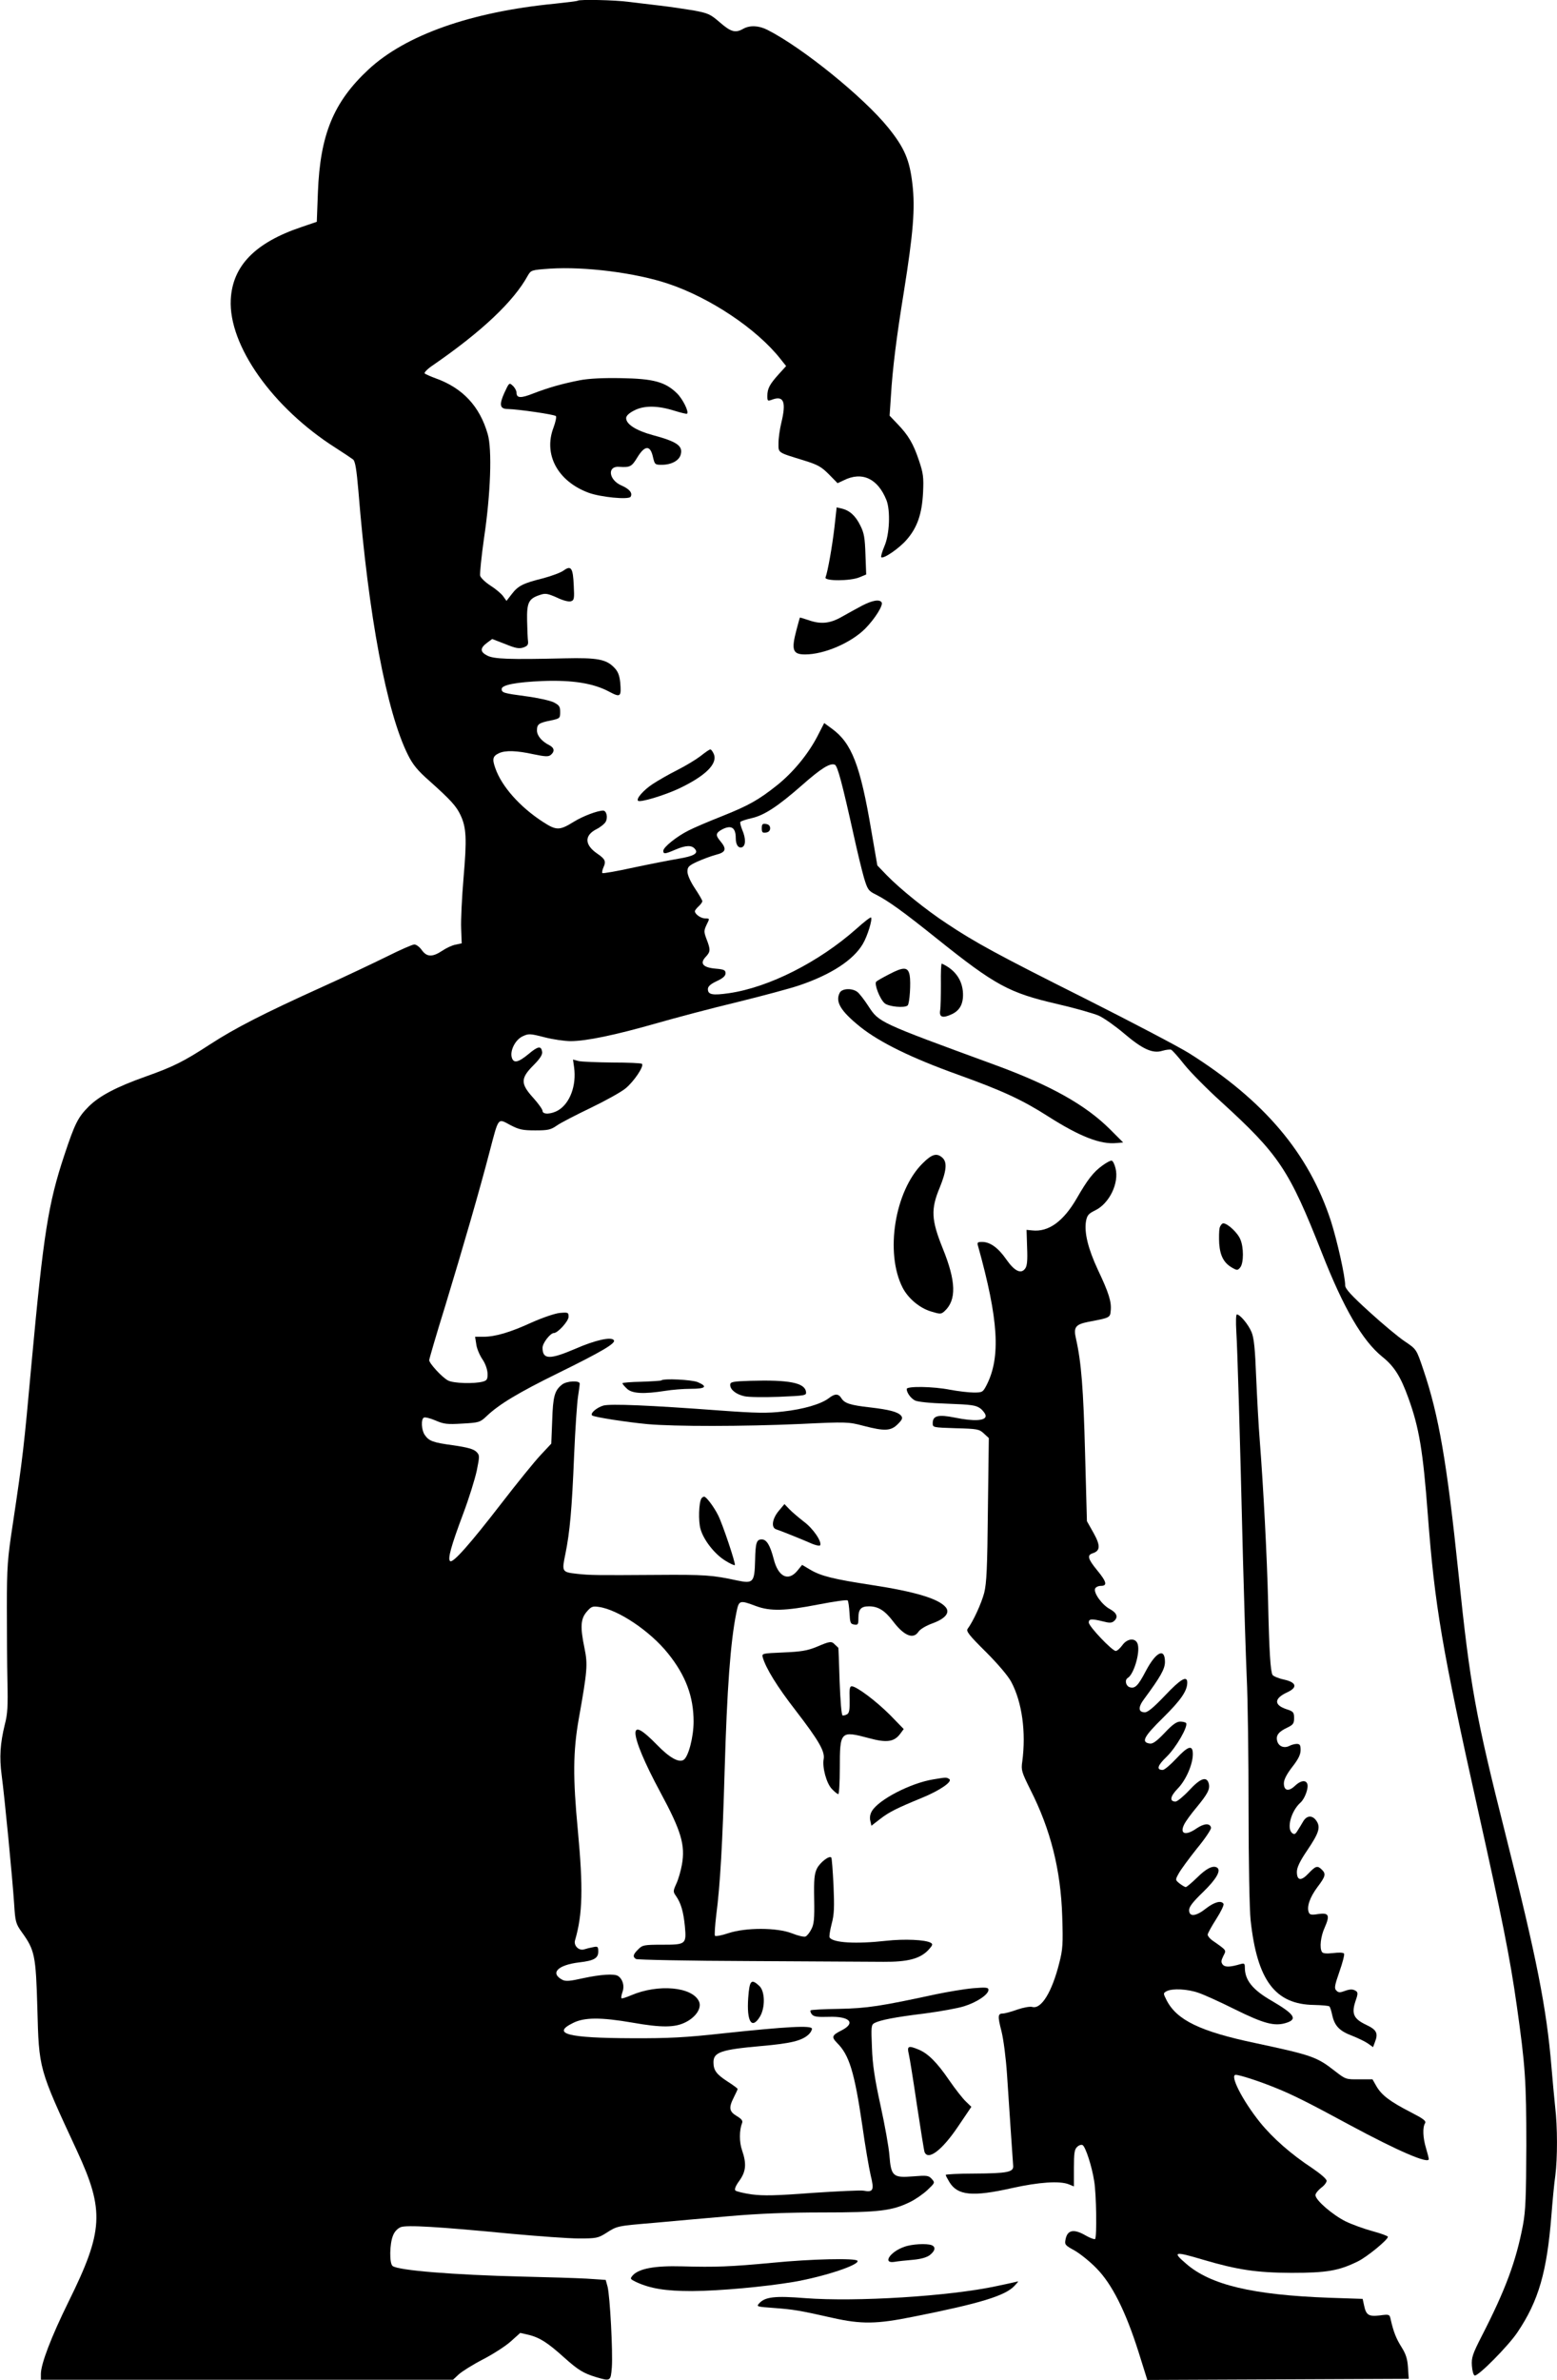 <?xml version="1.0" standalone="no"?>
<!DOCTYPE svg PUBLIC "-//W3C//DTD SVG 20010904//EN"
 "http://www.w3.org/TR/2001/REC-SVG-20010904/DTD/svg10.dtd">
<svg version="1.0" xmlns="http://www.w3.org/2000/svg"
 width="838pt" height="1280pt" viewBox="0 0 838 1280"
 preserveAspectRatio="xMidYMid meet">
<g transform="translate(0,1280) scale(0.1,-0.1)"
fill="#000000" stroke="none">
<path d="M3109 12796 c-2 -2 -58 -9 -124 -16 -450 -44 -802 -168 -1002 -354
-188 -175 -260 -350 -272 -660 l-6 -159 -82 -28 c-250 -84 -372 -209 -381
-391 -12 -246 225 -581 563 -796 44 -28 87 -57 96 -64 11 -11 18 -53 28 -169
54 -671 152 -1191 267 -1420 26 -52 52 -84 116 -140 114 -102 144 -135 167
-184 31 -67 34 -126 16 -335 -9 -106 -15 -230 -13 -274 l3 -80 -33 -7 c-18 -3
-50 -18 -72 -33 -53 -35 -83 -34 -110 4 -12 17 -30 30 -40 30 -10 0 -76 -29
-146 -64 -71 -35 -229 -110 -351 -165 -312 -141 -470 -222 -602 -308 -143 -93
-197 -120 -346 -173 -158 -56 -249 -104 -307 -161 -58 -58 -75 -91 -132 -263
-87 -262 -112 -424 -176 -1116 -42 -463 -47 -506 -100 -860 -30 -196 -33 -236
-33 -455 0 -132 1 -312 3 -400 3 -129 1 -174 -14 -230 -25 -102 -30 -176 -17
-274 15 -110 58 -554 67 -690 6 -98 9 -108 41 -153 70 -97 76 -125 84 -408 9
-332 6 -322 214 -770 148 -320 142 -430 -46 -810 -94 -191 -149 -335 -149
-389 l0 -31 1109 0 1109 0 30 28 c17 16 76 53 132 82 56 29 124 73 151 98 l49
44 48 -11 c58 -15 99 -41 188 -121 76 -68 104 -85 173 -106 77 -23 78 -22 84
53 6 82 -10 383 -23 434 l-10 36 -103 7 c-56 3 -212 8 -347 11 -367 9 -667 33
-697 57 -18 14 -16 120 2 163 8 22 25 39 42 46 33 12 195 3 598 -36 143 -13
305 -25 361 -25 93 0 103 2 146 29 61 39 58 38 258 55 96 9 279 25 405 36 161
14 313 20 505 20 301 0 372 9 468 56 29 14 72 44 94 65 40 38 41 39 23 59 -17
19 -26 20 -101 14 -108 -9 -118 1 -127 112 -3 44 -25 165 -48 270 -31 141 -43
220 -46 310 -5 115 -4 123 14 133 32 16 106 31 269 51 83 11 179 28 213 39 68
21 131 63 131 88 0 13 -11 15 -82 9 -46 -4 -135 -19 -198 -32 -301 -65 -373
-76 -523 -79 -81 -1 -150 -5 -154 -8 -3 -4 0 -14 7 -22 10 -12 30 -15 90 -13
112 4 148 -32 71 -72 -54 -27 -57 -36 -26 -68 66 -65 94 -158 136 -444 15
-108 36 -229 45 -268 20 -80 14 -93 -38 -83 -16 3 -140 -3 -276 -12 -197 -15
-264 -16 -326 -8 -43 6 -83 16 -88 21 -6 6 1 25 21 52 36 50 40 91 15 164 -16
45 -15 109 0 147 5 12 -3 22 -28 37 -42 25 -45 45 -16 102 11 22 20 41 20 44
0 3 -24 21 -54 40 -60 39 -76 60 -76 104 0 54 42 68 257 87 159 14 218 28 255
62 10 9 18 23 18 31 0 19 -133 12 -480 -25 -199 -22 -291 -27 -490 -26 -344 1
-434 24 -316 82 61 31 150 31 319 2 158 -28 230 -27 287 2 56 28 88 77 72 112
-36 79 -220 95 -365 33 -26 -11 -50 -19 -52 -16 -3 3 0 19 6 36 11 31 0 68
-25 84 -20 13 -94 8 -187 -12 -71 -16 -94 -18 -112 -9 -68 36 -26 80 91 94 78
9 102 22 102 58 0 27 -3 29 -27 24 -16 -3 -37 -8 -49 -12 -28 -9 -58 20 -49
49 41 140 44 281 15 591 -27 284 -26 424 5 600 46 258 49 292 31 379 -24 115
-21 158 11 196 24 28 31 32 65 27 104 -14 277 -130 373 -250 96 -119 138 -233
138 -367 0 -83 -28 -190 -54 -206 -26 -16 -76 12 -143 81 -79 81 -116 102
-116 63 1 -45 49 -160 133 -316 114 -211 136 -286 117 -392 -6 -33 -19 -79
-30 -102 -18 -40 -18 -43 -1 -67 26 -38 39 -82 47 -161 9 -98 6 -100 -123
-100 -97 0 -106 -2 -128 -25 -28 -27 -31 -40 -12 -52 6 -4 284 -10 617 -11
333 -2 655 -4 715 -4 129 -1 196 16 241 63 23 25 26 32 14 39 -28 17 -143 22
-241 11 -162 -18 -286 -11 -304 18 -3 5 2 38 11 73 14 51 15 90 10 208 -4 79
-9 147 -12 149 -11 12 -60 -26 -77 -59 -14 -29 -17 -58 -15 -165 2 -107 -1
-136 -16 -163 -9 -18 -23 -35 -31 -38 -8 -3 -40 4 -72 17 -82 32 -249 32 -343
1 -35 -12 -68 -18 -72 -14 -3 4 0 54 7 112 21 160 34 390 45 775 13 441 31
692 63 850 14 69 16 70 107 36 76 -28 156 -26 335 9 83 16 153 26 157 22 4 -4
8 -34 10 -67 3 -54 5 -60 26 -63 20 -3 22 1 22 35 0 48 14 63 57 63 49 0 85
-22 129 -80 59 -78 109 -99 137 -57 9 14 41 33 77 46 68 25 94 57 70 86 -38
46 -164 84 -400 120 -203 31 -272 48 -329 82 l-44 26 -26 -32 c-49 -59 -103
-32 -127 64 -19 73 -38 105 -64 105 -28 0 -34 -16 -36 -113 -3 -118 -10 -126
-96 -108 -134 29 -172 32 -438 30 -313 -2 -356 -2 -425 6 -81 9 -82 11 -62
107 24 119 35 238 47 532 6 142 16 284 21 315 5 31 9 62 9 69 0 18 -71 15 -96
-6 -39 -31 -48 -63 -52 -192 l-5 -125 -58 -62 c-32 -34 -127 -151 -211 -260
-170 -220 -259 -320 -275 -310 -15 10 4 80 71 258 30 80 62 183 72 229 16 80
16 83 -3 102 -15 14 -47 23 -122 34 -112 15 -132 23 -155 56 -18 26 -21 84 -5
93 5 4 34 -3 62 -15 46 -20 63 -22 146 -17 90 5 95 7 130 40 66 63 170 126
384 231 236 116 312 161 301 177 -12 21 -101 1 -208 -46 -138 -59 -176 -58
-176 6 0 25 42 79 61 79 21 0 79 64 79 87 0 24 -2 25 -48 21 -27 -3 -91 -25
-150 -51 -115 -53 -196 -77 -260 -77 l-45 0 6 -38 c2 -22 17 -58 32 -81 17
-24 28 -56 29 -78 1 -31 -3 -38 -24 -44 -46 -13 -160 -10 -189 6 -31 16 -101
92 -101 109 0 6 38 137 86 291 97 319 186 626 239 830 50 190 43 180 111 144
48 -25 67 -29 135 -29 68 0 83 3 116 26 21 15 103 57 182 95 79 38 164 85 188
105 45 37 101 120 88 132 -4 4 -75 7 -158 7 -84 1 -166 4 -183 8 l-30 8 6 -43
c13 -96 -22 -191 -84 -229 -38 -23 -86 -25 -86 -4 0 8 -23 40 -50 70 -69 76
-69 105 1 175 35 35 49 57 47 72 -5 34 -22 32 -74 -12 -56 -46 -81 -51 -90
-16 -9 37 20 94 59 112 32 15 39 15 117 -5 46 -12 110 -21 141 -21 84 0 242
33 462 96 105 30 301 82 435 114 134 33 284 73 334 90 171 58 291 136 342 223
25 42 53 134 44 142 -3 3 -38 -24 -79 -61 -202 -179 -471 -315 -685 -346 -90
-13 -114 -8 -114 22 0 14 14 27 48 43 33 15 47 28 47 42 0 17 -8 21 -54 25
-68 6 -86 28 -53 63 26 28 27 38 5 95 -15 40 -15 46 0 78 17 34 17 34 -7 34
-24 0 -56 23 -56 39 0 4 9 16 20 26 11 10 20 22 20 28 0 5 -18 36 -40 69 -24
36 -40 72 -40 90 0 25 7 32 52 53 29 13 74 30 100 37 56 14 61 31 24 75 -26
31 -24 43 11 62 49 25 73 10 73 -47 0 -36 14 -56 34 -49 20 8 21 47 1 93 -8
20 -13 39 -10 43 2 4 29 13 59 20 69 15 143 64 273 178 102 90 150 120 176
110 15 -6 40 -101 102 -380 19 -87 44 -190 55 -228 19 -63 24 -71 63 -90 69
-35 149 -93 330 -238 315 -252 388 -291 646 -351 96 -22 197 -51 225 -63 28
-13 89 -56 135 -95 101 -86 155 -110 207 -94 20 6 41 8 47 6 7 -3 39 -39 72
-81 33 -41 121 -130 195 -197 315 -287 368 -367 545 -816 117 -298 218 -471
324 -557 65 -52 99 -106 141 -222 58 -160 79 -284 105 -631 37 -487 76 -716
270 -1587 127 -569 173 -797 209 -1054 45 -318 51 -401 51 -749 -1 -276 -4
-351 -18 -427 -37 -195 -94 -349 -222 -598 -49 -96 -56 -116 -53 -159 2 -28 8
-51 15 -53 18 -6 182 160 230 232 114 169 159 325 183 630 6 77 15 173 21 213
12 94 12 263 -1 371 -5 47 -14 145 -20 216 -26 313 -79 582 -245 1240 -164
650 -192 802 -255 1410 -62 597 -106 852 -189 1097 -38 112 -36 110 -103 155
-31 21 -116 91 -188 157 -96 87 -130 124 -130 142 0 49 -43 240 -77 347 -119
364 -358 647 -763 902 -58 36 -310 168 -560 294 -471 236 -592 302 -745 404
-110 72 -252 187 -322 259 l-51 53 -32 185 c-60 356 -106 473 -213 551 l-41
30 -38 -74 c-50 -95 -129 -191 -215 -260 -99 -79 -154 -110 -297 -167 -71 -28
-151 -62 -180 -77 -64 -32 -136 -90 -136 -109 0 -19 9 -18 65 6 56 24 88 25
105 4 21 -24 -5 -39 -90 -53 -41 -7 -149 -28 -239 -47 -90 -20 -166 -33 -169
-30 -3 3 0 17 6 31 15 32 9 45 -34 74 -68 47 -70 97 -4 131 22 11 44 29 50 40
13 24 4 60 -14 60 -30 0 -109 -30 -156 -59 -79 -49 -95 -49 -169 -1 -123 80
-221 190 -255 288 -18 50 -14 65 20 81 35 16 95 14 186 -6 63 -13 80 -14 93
-3 21 18 19 37 -7 51 -42 21 -68 52 -68 80 0 34 10 41 75 54 48 10 50 12 50
45 0 30 -5 37 -36 53 -20 9 -86 24 -148 32 -120 16 -131 19 -131 39 0 22 78
37 221 43 160 6 273 -12 357 -57 62 -33 67 -29 60 51 -4 36 -12 58 -32 78 -43
45 -91 54 -266 50 -301 -7 -382 -4 -418 15 -39 20 -39 40 0 69 l27 20 70 -27
c56 -23 74 -26 97 -19 23 8 28 15 26 34 -2 13 -4 63 -5 110 -2 98 8 119 69
139 29 10 41 8 91 -14 33 -16 64 -24 76 -20 17 5 19 14 15 85 -4 94 -14 110
-55 80 -15 -11 -66 -30 -112 -42 -105 -26 -133 -40 -167 -85 l-28 -36 -18 25
c-10 14 -41 40 -68 57 -28 18 -53 42 -56 54 -2 11 7 102 21 201 36 240 44 478
20 560 -43 150 -135 248 -280 300 -27 10 -54 22 -59 26 -5 4 13 23 39 41 268
184 440 347 516 486 17 29 19 30 120 37 187 12 459 -22 635 -81 225 -75 477
-243 604 -404 l31 -39 -39 -43 c-49 -54 -62 -78 -62 -117 0 -29 1 -30 30 -19
59 20 72 -16 45 -127 -8 -33 -15 -81 -15 -108 0 -54 -8 -49 135 -93 78 -24 96
-35 137 -76 l46 -47 32 15 c99 50 184 11 231 -106 22 -56 17 -185 -11 -248
-12 -29 -20 -55 -17 -59 11 -11 95 46 136 93 58 66 83 139 89 254 4 83 1 105
-22 173 -30 90 -57 136 -116 197 l-42 44 7 105 c9 150 30 317 70 563 50 314
61 446 46 576 -15 131 -42 196 -131 306 -132 163 -460 429 -649 525 -47 24
-95 26 -131 6 -42 -24 -66 -17 -125 34 -52 45 -63 50 -143 65 -48 8 -130 20
-182 26 -52 6 -128 15 -168 20 -72 10 -265 14 -273 6z"/>
<path d="M3122 10755 c-93 -18 -171 -40 -251 -71 -68 -27 -91 -26 -91 4 0 10
-9 27 -20 37 -19 18 -20 17 -45 -37 -30 -66 -25 -88 19 -88 53 -1 249 -29 258
-38 4 -4 -2 -32 -13 -62 -55 -144 22 -288 188 -350 64 -24 216 -39 227 -22 12
20 -6 42 -50 61 -68 30 -77 105 -12 100 60 -4 68 1 99 52 40 65 69 65 83 2 10
-42 11 -43 48 -43 52 0 94 23 102 56 12 46 -21 69 -152 104 -88 24 -142 58
-142 91 0 12 15 27 43 41 53 28 127 27 216 -1 36 -11 67 -19 69 -16 11 10 -24
80 -55 110 -63 61 -126 78 -298 81 -97 2 -176 -2 -223 -11z"/>
<path d="M4491 9963 c-12 -103 -36 -238 -48 -269 -7 -20 134 -20 183 1 l36 15
-4 107 c-3 90 -7 116 -28 157 -26 53 -58 81 -101 91 l-26 6 -12 -108z"/>
<path d="M4639 9542 c-30 -16 -79 -43 -109 -60 -63 -36 -113 -41 -180 -17 -24
8 -44 14 -45 13 -1 -2 -9 -31 -18 -65 -29 -109 -21 -133 46 -133 103 0 247 62
324 139 52 53 98 126 88 141 -11 18 -50 11 -106 -18z"/>
<path d="M3770 8733 c-25 -19 -81 -53 -125 -75 -44 -22 -103 -56 -132 -75 -50
-33 -90 -79 -79 -90 10 -11 142 29 221 66 145 69 210 135 186 187 -6 13 -14
24 -18 23 -5 0 -28 -16 -53 -36z"/>
<path d="M4100 8345 c0 -22 4 -26 23 -23 14 2 22 10 22 23 0 13 -8 21 -22 23
-19 3 -23 -1 -23 -23z"/>
<path d="M5064 7507 c0 -61 -1 -125 -4 -142 -6 -37 14 -43 63 -20 43 20 62 56
60 112 -3 72 -43 128 -114 160 -4 2 -6 -48 -5 -110z"/>
<path d="M4784 7559 c-33 -17 -63 -34 -68 -39 -12 -12 19 -93 45 -116 21 -19
109 -27 124 -12 11 10 18 123 11 162 -9 46 -32 47 -112 5z"/>
<path d="M4520 7461 c-26 -49 4 -99 111 -185 106 -84 276 -167 524 -256 242
-87 347 -136 485 -224 171 -109 283 -153 370 -144 l35 3 -70 70 c-132 132
-321 238 -625 349 -623 228 -619 227 -676 314 -22 34 -49 69 -60 77 -28 21
-81 19 -94 -4z"/>
<path d="M4966 6543 c-150 -148 -204 -481 -108 -669 30 -58 92 -110 153 -128
49 -15 54 -15 72 1 66 60 63 161 -9 338 -62 154 -65 211 -16 328 36 89 41 136
14 160 -30 27 -56 20 -106 -30z"/>
<path d="M5932 6530 c-47 -34 -79 -75 -137 -176 -72 -124 -152 -182 -240 -172
l-30 3 3 -95 c3 -71 0 -100 -11 -114 -22 -30 -57 -13 -101 50 -43 62 -87 94
-130 94 -25 0 -28 -3 -22 -22 110 -395 123 -597 46 -748 -20 -38 -22 -40 -69
-40 -27 0 -85 7 -128 15 -91 18 -233 20 -233 4 0 -19 20 -48 43 -61 13 -8 81
-15 174 -18 134 -5 155 -8 180 -26 15 -12 28 -30 28 -40 0 -26 -63 -30 -165
-9 -90 18 -120 11 -120 -30 0 -23 1 -23 124 -27 117 -3 126 -5 151 -28 l27
-25 -5 -385 c-3 -315 -7 -396 -20 -448 -15 -56 -58 -151 -89 -193 -9 -13 7
-34 99 -125 65 -65 120 -130 136 -161 58 -109 80 -270 59 -428 -7 -46 -3 -57
43 -150 110 -216 164 -433 172 -681 5 -151 3 -179 -16 -253 -39 -155 -96 -248
-144 -236 -13 4 -50 -3 -82 -14 -33 -12 -67 -21 -77 -21 -28 0 -29 -14 -8 -95
11 -44 24 -144 30 -234 10 -158 30 -446 33 -490 3 -34 -29 -41 -210 -42 -84 0
-153 -4 -153 -7 0 -4 9 -21 20 -39 44 -72 124 -80 337 -32 144 32 257 40 306
20 l27 -11 0 99 c0 81 3 101 18 114 9 9 23 13 29 9 16 -10 50 -115 62 -193 12
-70 15 -302 5 -312 -4 -3 -26 5 -49 18 -65 38 -100 32 -110 -20 -6 -28 -2 -32
47 -59 29 -16 83 -59 119 -96 84 -85 157 -231 226 -448 l48 -153 703 3 704 3
-4 61 c-3 46 -11 72 -35 110 -29 46 -43 82 -58 148 -6 28 -7 29 -59 22 -61 -7
-74 2 -85 57 l-7 32 -179 6 c-413 15 -641 69 -772 184 -75 64 -63 67 91 21
187 -55 288 -70 476 -71 190 0 255 11 357 61 50 24 163 117 163 133 0 4 -37
18 -82 30 -45 12 -111 36 -146 53 -70 35 -162 114 -162 141 0 9 14 26 30 39
17 12 30 29 30 38 0 10 -33 38 -77 68 -114 75 -212 161 -281 246 -95 118 -165
256 -131 256 21 0 126 -34 212 -69 93 -37 184 -83 402 -201 260 -140 425 -211
425 -183 0 5 -7 32 -15 59 -17 56 -19 112 -5 134 7 12 -9 24 -79 60 -111 57
-155 91 -183 139 l-21 37 -72 0 c-71 -1 -73 0 -131 45 -97 76 -124 85 -428
150 -295 62 -422 123 -477 230 -19 38 -19 38 0 49 31 16 113 12 172 -9 30 -10
118 -50 196 -89 154 -76 212 -92 274 -73 65 20 47 47 -76 119 -103 59 -145
111 -145 179 0 22 -3 24 -22 19 -58 -17 -84 -18 -97 -3 -10 13 -9 21 3 46 17
33 21 28 -59 84 -14 10 -25 24 -25 31 0 7 21 45 46 84 25 39 43 76 39 82 -12
20 -50 9 -94 -25 -54 -43 -91 -47 -91 -9 0 18 20 44 75 97 72 70 99 117 75
132 -22 13 -58 -5 -108 -55 -28 -27 -55 -50 -60 -50 -5 0 -20 9 -33 19 -24 19
-24 20 -5 54 10 19 54 79 97 133 44 53 78 104 77 113 -5 26 -37 24 -77 -3 -60
-42 -94 -31 -67 22 8 16 37 56 64 88 62 75 75 100 68 130 -11 42 -45 30 -106
-36 -31 -33 -64 -60 -73 -60 -34 0 -29 28 12 70 44 45 81 130 81 185 0 52 -25
45 -90 -25 -31 -33 -63 -60 -72 -60 -36 0 -28 24 21 71 50 48 116 162 105 181
-3 4 -17 8 -32 8 -19 0 -42 -16 -84 -61 -43 -45 -64 -60 -80 -57 -48 7 -32 37
72 139 96 95 130 144 130 189 0 40 -36 19 -120 -70 -59 -62 -92 -90 -108 -90
-36 0 -38 27 -3 73 87 118 111 160 111 198 0 78 -48 55 -103 -49 -42 -80 -58
-96 -87 -87 -21 7 -28 39 -10 50 32 19 66 133 54 179 -9 38 -56 36 -84 -4 -12
-16 -27 -30 -35 -30 -19 0 -145 132 -145 153 0 20 15 21 76 6 34 -9 47 -9 59
1 25 21 17 44 -21 65 -42 22 -89 87 -80 110 3 8 17 15 31 15 36 0 32 21 -20
84 -50 61 -55 81 -25 91 42 13 44 41 6 109 l-36 64 -10 368 c-9 343 -20 486
-49 614 -14 61 -3 76 66 90 116 22 118 22 121 60 5 47 -10 96 -69 220 -53 114
-74 200 -64 261 6 32 13 41 50 59 76 37 129 147 109 226 -5 21 -14 39 -20 41
-6 2 -29 -10 -52 -27z"/>
<path d="M6564 6195 c-3 -14 -4 -53 -2 -85 5 -66 26 -105 72 -130 25 -14 28
-13 42 4 18 25 18 107 0 149 -14 36 -69 87 -92 87 -7 0 -16 -11 -20 -25z"/>
<path d="M6654 5638 c6 -95 18 -492 36 -1228 6 -228 15 -512 20 -630 6 -118
10 -439 10 -713 0 -282 5 -540 11 -595 35 -324 132 -453 341 -456 42 -1 79 -4
83 -8 4 -3 11 -26 16 -50 13 -56 40 -83 107 -108 30 -12 68 -30 84 -41 l28
-20 10 27 c19 48 9 67 -47 93 -67 32 -80 59 -58 126 14 39 14 49 3 56 -17 11
-31 11 -64 -1 -21 -8 -31 -8 -41 3 -13 12 -10 27 16 102 17 48 28 91 25 97 -4
6 -27 7 -59 3 -37 -4 -55 -2 -60 6 -14 22 -7 84 15 132 29 66 22 80 -35 72
-36 -6 -46 -4 -51 9 -12 30 6 81 46 135 44 58 48 72 24 95 -23 23 -33 20 -71
-20 -40 -43 -63 -40 -63 8 0 23 16 57 54 113 65 96 74 126 52 160 -21 32 -51
32 -71 0 -8 -14 -22 -37 -31 -51 -12 -20 -18 -23 -30 -13 -30 25 -5 118 45
163 24 21 45 80 37 101 -8 23 -37 18 -67 -11 -34 -32 -59 -26 -59 14 0 20 15
49 45 88 33 42 45 67 45 91 0 27 -4 33 -21 33 -11 0 -29 -5 -40 -11 -28 -14
-58 -2 -65 27 -8 30 8 50 55 72 31 15 36 22 36 51 0 31 -4 36 -42 48 -68 23
-66 58 6 91 56 26 49 53 -18 68 -29 6 -57 18 -62 25 -11 19 -18 121 -24 399
-6 241 -25 608 -45 865 -6 72 -14 222 -19 335 -6 157 -12 214 -25 245 -17 41
-62 95 -79 95 -5 0 -6 -39 -3 -92z"/>
<path d="M3559 5375 c-3 -2 -51 -5 -107 -7 -56 -1 -102 -5 -102 -8 0 -4 11
-17 25 -30 28 -26 90 -29 205 -11 36 6 98 11 138 11 80 0 93 12 37 36 -32 13
-185 21 -196 9z"/>
<path d="M4038 5373 c-96 -3 -108 -6 -108 -22 0 -26 32 -51 77 -61 21 -5 105
-6 186 -3 142 6 148 7 145 27 -7 49 -93 65 -300 59z"/>
<path d="M4460 5279 c-41 -31 -135 -59 -245 -71 -84 -10 -144 -9 -336 5 -389
29 -592 37 -631 27 -38 -11 -75 -44 -60 -54 16 -9 181 -35 297 -46 147 -13
512 -13 825 1 248 12 257 11 337 -10 115 -30 148 -28 185 9 24 24 28 33 18 45
-17 21 -64 33 -167 45 -107 12 -138 22 -155 50 -16 25 -35 25 -68 -1z"/>
<path d="M3775 4740 c-14 -23 -17 -121 -5 -163 16 -59 75 -135 133 -171 26
-16 49 -27 52 -24 6 6 -66 221 -90 268 -23 46 -64 100 -75 100 -5 0 -12 -5
-15 -10z"/>
<path d="M4191 4673 c-35 -42 -42 -90 -13 -99 20 -6 142 -55 194 -78 20 -8 39
-12 42 -8 11 19 -37 90 -87 127 -28 22 -64 52 -79 68 l-26 27 -31 -37z"/>
<path d="M4395 3942 c-49 -20 -82 -26 -178 -30 -114 -5 -117 -5 -112 -26 17
-59 77 -157 178 -287 124 -161 158 -220 150 -261 -8 -44 15 -130 44 -160 15
-16 30 -28 35 -28 4 0 8 62 8 138 0 201 3 204 157 163 95 -26 135 -20 167 22
l20 27 -74 76 c-75 75 -180 154 -206 154 -11 0 -13 -16 -11 -70 1 -54 -2 -73
-13 -80 -8 -5 -19 -8 -25 -7 -6 2 -12 77 -16 183 -3 98 -6 180 -7 181 -1 1 -9
9 -18 17 -19 20 -26 19 -99 -12z"/>
<path d="M5022 3229 c-122 -20 -293 -109 -329 -170 -10 -16 -13 -36 -9 -52 l6
-27 48 37 c48 37 88 57 224 113 96 39 167 88 147 101 -16 10 -15 10 -87 -2z"/>
<path d="M4027 2054 c-9 -127 19 -173 63 -101 29 48 28 136 -3 165 -44 41 -53
31 -60 -64z"/>
<path d="M4891 1753 c5 -21 25 -145 44 -275 20 -131 38 -245 41 -253 19 -48
95 10 181 138 l71 105 -30 29 c-16 15 -57 67 -90 115 -65 95 -113 143 -164
164 -55 23 -63 19 -53 -23z"/>
<path d="M4867 715 c-76 -26 -119 -91 -54 -81 17 3 62 8 99 11 45 4 76 13 93
26 29 23 32 44 9 53 -27 10 -107 6 -147 -9z"/>
<path d="M4155 629 c-224 -21 -303 -24 -485 -19 -147 4 -230 -12 -264 -48 -16
-19 -15 -20 17 -36 78 -36 159 -49 302 -49 149 1 389 23 545 49 163 28 358 92
345 114 -10 15 -246 10 -460 -11z"/>
<path d="M5365 504 c-254 -55 -759 -86 -1032 -65 -162 13 -215 7 -247 -28 -16
-18 -13 -18 81 -25 104 -8 131 -12 313 -53 156 -35 238 -34 435 6 363 72 495
113 545 166 13 14 22 24 19 24 -2 -1 -53 -12 -114 -25z"/>
</g>
</svg>
